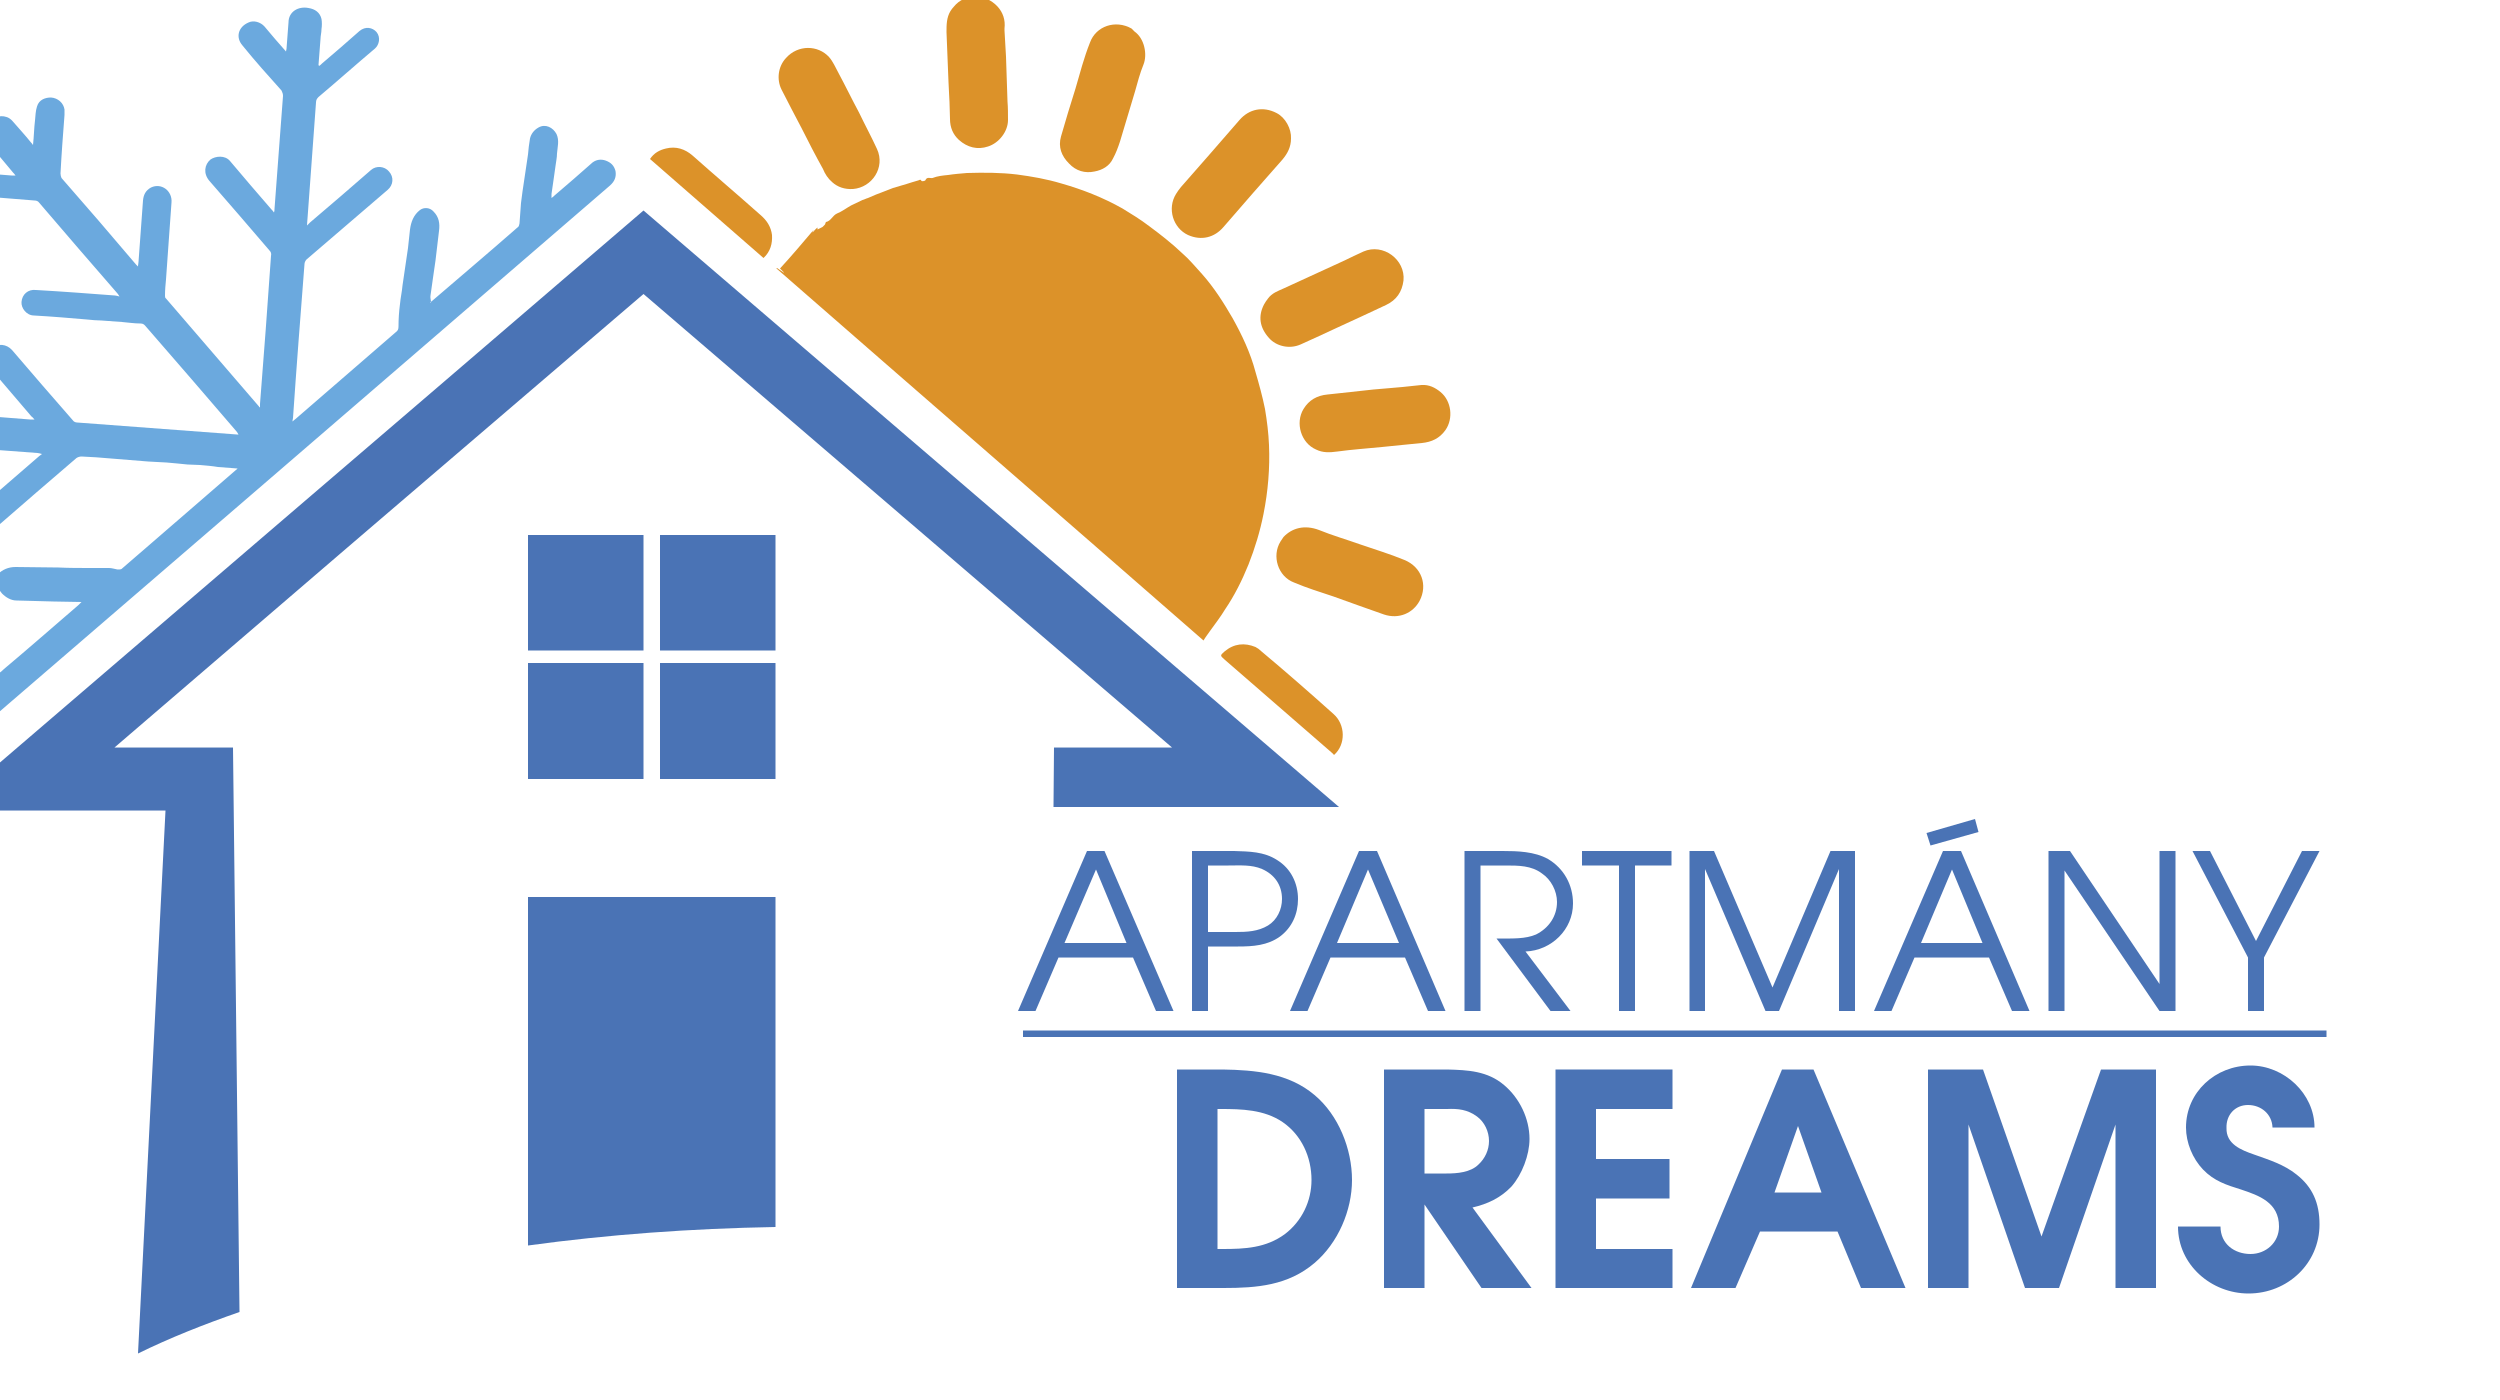 <?xml version="1.0" encoding="UTF-8"?>
<!DOCTYPE svg PUBLIC "-//W3C//DTD SVG 1.1//EN" "http://www.w3.org/Graphics/SVG/1.1/DTD/svg11.dtd">
<!-- Creator: CorelDRAW Home & Student X8 -->
<svg xmlns="http://www.w3.org/2000/svg" xml:space="preserve" width="50mm" height="28mm" version="1.1" style="shape-rendering:geometricPrecision; text-rendering:geometricPrecision; image-rendering:optimizeQuality; fill-rule:evenodd; clip-rule:evenodd"
viewBox="0 0 5000 2800"
 xmlns:xlink="http://www.w3.org/1999/xlink">
 <defs>
  <style type="text/css">
   <![CDATA[
    .fil1 {fill:none;fill-rule:nonzero}
    .fil3 {fill:#DC9229}
    .fil2 {fill:#6BA9DE}
    .fil0 {fill:#4A73B5;fill-rule:nonzero}
   ]]>
  </style>
 </defs>
 <g id="Layer_x0020_1">
  <g id="_511021920">
   <polygon class="fil0" points="1287,1301 1056,1301 1056,1070 1287,1070 "/>
   <polygon class="fil0" points="1551,1301 1320,1301 1320,1070 1551,1070 "/>
   <polygon class="fil0" points="1287,1558 1056,1558 1056,1326 1287,1326 "/>
   <polygon class="fil0" points="1551,1558 1320,1558 1320,1326 1551,1326 "/>
   <path class="fil0" d="M1551 2454l0 -660 -495 0 0 697c160,-22 326,-34 495,-37z"/>
   <path class="fil0" d="M2108 1495l-1 119 571 0 -1391 -1193 -416 357 -315 270 -668 573 443 0 -55 1086c63,-31 131,-58 203,-83l-13 -1129 -237 0 453 -389 63 -54 542 -464 1057 907 -236 0z"/>
   <path class="fil0" d="M2253 1886l-61 -147 -63 147 124 0zm-79 -184l35 0 138 320 -35 0 -46 -107 -149 0 -46 107 -35 0 138 -320z"/>
   <path class="fil0" d="M2471 1864c23,0 45,-1 65,-13 18,-11 28,-32 28,-53 0,-28 -15,-49 -40,-60 -21,-9 -44,-7 -67,-7l-41 0 0 133 55 0zm-87 -162l84 0c30,1 60,1 86,18 28,17 42,47 42,78 0,30 -12,57 -36,75 -25,18 -54,20 -84,20l-60 0 0 129 -32 0 0 -320z"/>
   <path class="fil0" d="M2798 1886l-62 -147 -62 147 124 0zm-80 -184l36 0 137 320 -35 0 -46 -107 -149 0 -46 107 -35 0 138 -320z"/>
   <path class="fil0" d="M2929 1702l76 0c30,0 64,1 91,16 32,19 50,52 50,89 0,52 -43,94 -95,96l90 119 -40 0 -108 -145 9 0c23,0 49,1 70,-8 26,-13 42,-37 42,-65 0,-22 -12,-45 -30,-57 -21,-16 -47,-16 -73,-16l-50 0 0 291 -32 0 0 -320z"/>
   <polygon class="fil0" points="3238,1731 3164,1731 3164,1702 3343,1702 3343,1731 3270,1731 3270,2022 3238,2022 "/>
   <polygon class="fil0" points="3379,1702 3428,1702 3545,1975 3661,1702 3710,1702 3710,2022 3678,2022 3678,1738 3558,2022 3531,2022 3410,1738 3410,2022 3379,2022 "/>
   <path class="fil0" d="M3950 1638l7 26 -96 27 -8 -25 97 -28zm15 248l-61 -147 -62 147 123 0zm-79 -184l36 0 137 320 -35 0 -46 -107 -149 0 -46 107 -35 0 138 -320z"/>
   <polygon class="fil0" points="4097,1702 4140,1702 4319,1968 4319,1702 4351,1702 4351,2022 4319,2022 4129,1741 4129,2022 4097,2022 "/>
   <polygon class="fil0" points="4496,1915 4385,1702 4420,1702 4512,1882 4604,1702 4639,1702 4528,1915 4528,2022 4496,2022 "/>
   <path class="fil0" d="M2445 2498c45,0 87,-2 125,-30 34,-26 53,-66 53,-108 0,-46 -20,-90 -58,-116 -37,-25 -82,-26 -124,-26l-6 0 0 280 10 0zm-91 -359l91 0c65,1 132,7 184,51 48,40 75,108 75,170 0,61 -28,126 -75,166 -53,45 -115,50 -182,50l-93 0 0 -437z"/>
   <path class="fil0" d="M2893 2347c21,0 48,-2 64,-18 13,-12 21,-29 21,-47 0,-19 -9,-38 -24,-49 -19,-14 -38,-16 -60,-15l-45 0 0 129 44 0zm-125 -208l126 0c42,1 81,3 114,31 31,26 51,67 51,108 0,32 -15,71 -36,95 -22,23 -48,35 -78,42l118 161 -100 0 -114 -167 0 167 -81 0 0 -437z"/>
   <polygon class="fil0" points="3111,2139 3345,2139 3345,2218 3192,2218 3192,2318 3339,2318 3339,2397 3192,2397 3192,2498 3345,2498 3345,2576 3111,2576 "/>
   <path class="fil0" d="M3643 2385l-47 -133 -47 133 94 0zm-79 -246l63 0 184 437 -89 0 -47 -113 -155 0 -49 113 -89 0 182 -437z"/>
   <polygon class="fil0" points="3856,2139 3966,2139 4083,2473 4202,2139 4312,2139 4312,2576 4231,2576 4231,2249 4118,2576 4050,2576 3937,2249 3937,2576 3856,2576 "/>
   <path class="fil0" d="M4441 2453c0,35 28,55 60,55 31,0 57,-23 57,-55 0,-48 -40,-62 -76,-74 -29,-9 -54,-17 -76,-40 -21,-22 -34,-54 -34,-84 0,-71 59,-124 129,-124 67,0 128,56 128,124l-84 0c-1,-27 -23,-45 -49,-45 -26,0 -44,20 -43,46 -1,32 29,44 55,53 31,11 60,20 85,40 32,25 46,57 46,100 0,78 -64,138 -142,138 -74,0 -141,-57 -141,-134l85 0z"/>
   <line class="fil1" x1="2046" y1="2068" x2="4653" y2= "2068" />
   <polygon class="fil0" points="4653,2074 2046,2074 2046,2061 4653,2061 "/>
   <path class="fil2" d="M163 1204c-19,0 -37,-1 -56,-1 -24,-1 -49,-1 -74,-2 -11,0 -21,-6 -29,-14 -3,-4 -6,-8 -10,-12 -6,-8 -6,-19 1,-26 10,-10 22,-15 36,-15 28,0 57,1 86,1 21,1 43,1 64,1 12,0 25,0 37,0 6,0 11,2 17,3 3,0 6,0 8,-1 76,-66 153,-132 230,-199 1,0 1,-1 2,-2 -13,-1 -26,-2 -39,-3 -12,-2 -24,-3 -36,-4 -8,0 -17,-1 -25,-1 -7,-1 -13,-1 -20,-2 -7,-1 -15,-1 -22,-2 -13,-1 -25,-1 -37,-2 -25,-2 -50,-4 -74,-6 -20,-2 -39,-3 -59,-4 -3,0 -7,1 -10,3 -54,46 -108,93 -161,139 -13,11 -26,11 -38,0 -10,-9 -10,-27 1,-36 40,-35 80,-69 119,-103 3,-3 6,-5 10,-8 -4,-1 -7,-2 -9,-2 -79,-6 -158,-12 -238,-17 -3,-1 -7,1 -9,3 -38,32 -75,65 -113,97 -9,8 -20,9 -30,2 -12,-9 -12,-27 -1,-36 25,-22 51,-44 76,-65 2,-2 3,-4 7,-6 -4,-1 -7,-1 -9,-2 -25,-1 -51,-4 -76,-5 -21,-1 -30,-19 -29,-35 2,-14 8,-26 23,-31 3,0 6,0 9,0 20,1 40,3 59,4 1,0 1,0 2,0 -1,-2 -2,-4 -3,-5 -13,-15 -26,-29 -38,-44 -9,-10 -12,-21 -6,-33 10,-19 33,-24 47,-7 27,29 53,60 79,90 3,4 6,6 11,6 75,5 150,11 224,17 3,0 5,0 9,0 -3,-3 -4,-5 -6,-6 -27,-32 -55,-64 -82,-96 -11,-12 -10,-30 2,-40 13,-11 30,-9 41,3 40,47 81,94 122,141 1,2 5,4 8,4 106,8 213,16 320,24 1,0 2,0 3,0 -1,-2 -2,-3 -3,-5 -61,-71 -122,-142 -184,-213 -2,-2 -4,-4 -9,-4 -12,0 -25,-2 -37,-3 -14,-1 -27,-2 -41,-3 -9,0 -19,-1 -29,-2 -35,-3 -70,-6 -106,-8 -15,0 -26,-15 -25,-27 1,-15 13,-26 29,-24 53,3 105,7 158,11 2,0 5,1 9,2 -2,-3 -3,-5 -4,-6 -53,-61 -105,-121 -157,-182 -2,-3 -6,-4 -9,-4 -50,-4 -99,-8 -149,-12 -19,-1 -29,-21 -18,-37 4,-6 11,-9 19,-9 34,3 68,5 102,8 2,0 4,0 8,0 -2,-3 -4,-5 -5,-6 -16,-19 -32,-39 -49,-57 -11,-12 -12,-26 -2,-40 8,-12 24,-19 38,-14 4,1 8,4 11,7 13,15 26,29 38,44 1,1 2,2 4,5 2,-18 2,-33 4,-49 1,-9 1,-19 4,-28 4,-14 17,-18 28,-18 14,1 25,11 27,24 0,4 0,8 0,11 -3,39 -6,78 -8,117 0,3 1,7 2,9 50,57 100,115 149,173 1,1 2,2 4,4 0,-4 1,-6 1,-9 3,-41 6,-82 9,-123 1,-11 5,-20 16,-26 21,-10 43,7 41,30 -4,51 -7,102 -11,154 -1,10 -2,21 -2,32 0,2 0,5 2,6 62,72 124,144 186,216 0,1 1,1 2,2 0,-3 0,-5 0,-7 8,-99 15,-197 22,-296 1,-5 0,-8 -3,-11 -40,-47 -80,-93 -120,-139 -13,-15 -10,-33 2,-43 10,-7 29,-9 39,3 28,33 55,65 83,97 1,1 3,3 5,6 1,-3 1,-5 1,-7 6,-76 11,-151 17,-226 0,-4 -1,-7 -3,-11 -26,-29 -53,-59 -78,-90 -14,-16 -9,-37 12,-46 10,-5 24,-1 32,8 14,17 28,33 43,50 0,-2 1,-4 1,-5 1,-18 3,-36 4,-53 0,-22 20,-33 40,-29 13,2 23,9 26,22 1,6 1,14 0,20 0,7 -2,14 -2,20 -1,17 -3,35 -4,52 0,0 1,1 1,2 2,-1 4,-3 6,-5 25,-21 50,-43 75,-65 12,-10 26,-7 34,2 9,11 5,26 -3,33 -38,32 -75,65 -113,97 -3,3 -5,6 -5,11 -6,77 -11,155 -17,232 0,4 -1,8 -1,14 3,-3 4,-4 6,-6 41,-35 81,-69 122,-105 10,-9 27,-8 36,3 10,11 9,27 -3,37 -54,46 -108,93 -162,139 -2,2 -4,6 -4,9 -8,103 -16,205 -23,308 0,2 -1,3 -1,7 3,-3 5,-4 6,-5 67,-58 134,-116 201,-174 4,-3 5,-6 5,-11 0,-15 1,-30 3,-45 1,-12 4,-25 5,-37 4,-25 7,-50 11,-75 1,-12 3,-25 4,-37 2,-15 7,-29 20,-39 8,-6 20,-5 27,3 11,11 13,24 11,39 -2,20 -5,39 -7,59 -3,23 -7,46 -10,70 -1,4 1,9 1,14 0,0 -1,0 -2,0 1,-1 3,-2 4,-3 57,-49 115,-98 172,-148 2,-1 2,-4 3,-7 1,-14 2,-27 3,-41 1,-7 2,-15 3,-23 4,-25 7,-49 11,-74 1,-11 2,-21 4,-32 2,-9 8,-17 17,-22 14,-8 29,0 36,13 6,13 2,26 1,39 0,8 -2,17 -3,25 -3,19 -5,38 -8,56 0,3 0,5 0,8 3,-2 4,-3 6,-5 26,-22 51,-44 76,-66 8,-6 17,-7 26,-4 11,4 17,10 20,21 2,12 -2,21 -11,29 -443,382 -887,765 -1331,1147 -11,10 -26,10 -36,2 -12,-10 -16,-26 -7,-38 1,-3 3,-5 5,-6 26,-23 51,-45 77,-67 2,-1 4,-3 7,-6 -11,0 -19,0 -28,0 -13,0 -25,0 -38,0 -16,-1 -31,-1 -46,-2 -11,0 -26,-11 -30,-22 -3,-10 5,-24 13,-29 11,-6 22,-6 34,-6 29,0 58,1 87,1 19,1 37,1 56,1 0,0 1,0 1,0 10,5 17,-1 24,-8 50,-42 99,-85 149,-128 1,-1 3,-3 6,-6z"/>
   <path class="fil3" d="M2407 1281c-285,-249 -570,-496 -854,-744 0,0 0,-1 1,-1 4,3 9,6 13,9 1,0 1,0 1,0 -2,-2 -4,-4 -8,-8 23,-25 45,-51 67,-77 0,0 -1,0 -1,0 0,1 0,2 -1,5 4,-4 6,-7 10,-10 0,1 0,2 0,4 4,-2 8,-4 10,-5 2,-2 4,-4 5,-5 1,-2 1,-4 2,-5 10,-2 13,-13 22,-17 10,-4 19,-11 28,-16 8,-4 15,-7 23,-11 4,-1 7,-3 11,-4 11,-5 21,-9 32,-13 6,-2 12,-5 18,-7 9,-3 18,-5 27,-8 7,-2 15,-5 23,-7 2,0 5,-4 7,1 1,1 8,0 8,-2 3,-7 10,-3 14,-4 10,-4 21,-5 31,-6 13,-2 26,-3 38,-4 34,-1 67,-1 100,3 30,4 59,9 89,18 42,12 83,28 122,50 18,11 36,22 53,35 23,17 46,35 67,55 14,12 26,27 39,41 24,27 43,57 61,88 19,34 36,70 46,108 7,24 14,49 19,74 4,24 7,48 8,72 2,46 -2,93 -11,138 -7,35 -17,68 -30,101 -13,32 -28,62 -47,90 -9,15 -20,29 -30,43 -4,6 -9,12 -13,19z"/>
   <path class="fil3" d="M2419 309c20,-23 40,-46 60,-69 19,-22 47,-28 74,-14 18,9 30,32 29,51 0,17 -7,30 -17,42 -40,45 -79,90 -118,135 -18,21 -44,28 -71,16 -30,-14 -42,-53 -24,-82 3,-5 6,-9 10,-14 19,-22 38,-43 57,-65z"/>
   <path class="fil3" d="M2567 1074c17,-18 42,-25 71,-14 27,11 55,19 83,29 29,10 59,19 88,31 34,14 47,50 30,82 -13,24 -41,37 -71,27 -34,-12 -68,-24 -101,-36 -27,-9 -53,-17 -79,-28 -32,-12 -45,-53 -27,-82 2,-3 4,-6 6,-9z"/>
   <path class="fil3" d="M1908 13c21,-26 62,-27 87,0 11,12 16,27 14,44 0,1 0,2 0,4 1,17 2,34 3,52 1,30 2,60 3,90 1,12 1,25 1,37 0,23 -18,46 -40,53 -21,7 -41,2 -58,-13 -12,-11 -18,-25 -18,-42 0,-11 -1,-23 -1,-34 -1,-13 -1,-26 -2,-40 -1,-33 -3,-66 -4,-100 0,-14 0,-29 8,-42 2,-3 4,-6 7,-9z"/>
   <path class="fil3" d="M2881 784c22,18 26,53 10,76 -12,17 -28,24 -47,26 -27,3 -54,5 -80,8 -30,3 -60,5 -89,9 -15,2 -29,3 -43,-4 -30,-13 -42,-53 -25,-81 11,-18 27,-27 48,-29 31,-3 62,-7 92,-10 20,-2 39,-3 58,-5 13,-1 25,-3 38,-4 15,-1 27,5 38,14z"/>
   <path class="fil3" d="M2269 63c20,14 26,46 18,66 -7,17 -12,36 -17,54 -10,33 -20,67 -30,100 -4,12 -8,23 -14,34 -7,15 -21,23 -37,26 -19,4 -37,-1 -51,-16 -15,-15 -22,-33 -16,-54 9,-32 19,-64 29,-96 9,-31 17,-62 29,-92 12,-33 51,-46 83,-28 2,2 4,4 6,6z"/>
   <path class="fil3" d="M2536 597c8,-11 20,-15 31,-20 41,-19 81,-37 122,-56 12,-6 25,-12 38,-18 39,-17 84,16 80,58 -3,23 -14,39 -35,49 -32,15 -64,30 -97,45 -24,11 -49,23 -74,34 -23,10 -49,3 -63,-13 -19,-21 -22,-44 -10,-67 2,-4 5,-8 8,-12z"/>
   <path class="fil3" d="M1572 116c24,-27 64,-26 86,-2 8,9 13,21 19,32 14,26 27,53 41,79 12,25 25,49 36,73 17,37 -10,77 -48,80 -17,1 -31,-4 -42,-14 -8,-7 -14,-16 -18,-26 -15,-27 -29,-54 -43,-82 -13,-25 -27,-51 -40,-77 -10,-20 -7,-46 9,-63z"/>
   <path class="fil3" d="M1527 516c-76,-66 -151,-132 -227,-198 8,-12 19,-18 32,-21 20,-5 38,1 53,14 45,40 91,79 136,119 13,11 21,24 23,40 1,17 -3,33 -17,46z"/>
   <path class="fil3" d="M2668 1510c-2,-3 -4,-4 -6,-6 -71,-62 -142,-123 -213,-185 -9,-8 -9,-8 0,-16 19,-16 40,-18 62,-9 4,2 8,5 11,8 49,41 97,83 145,126 24,21 25,61 1,82z"/>
  </g>
 </g>
</svg>
